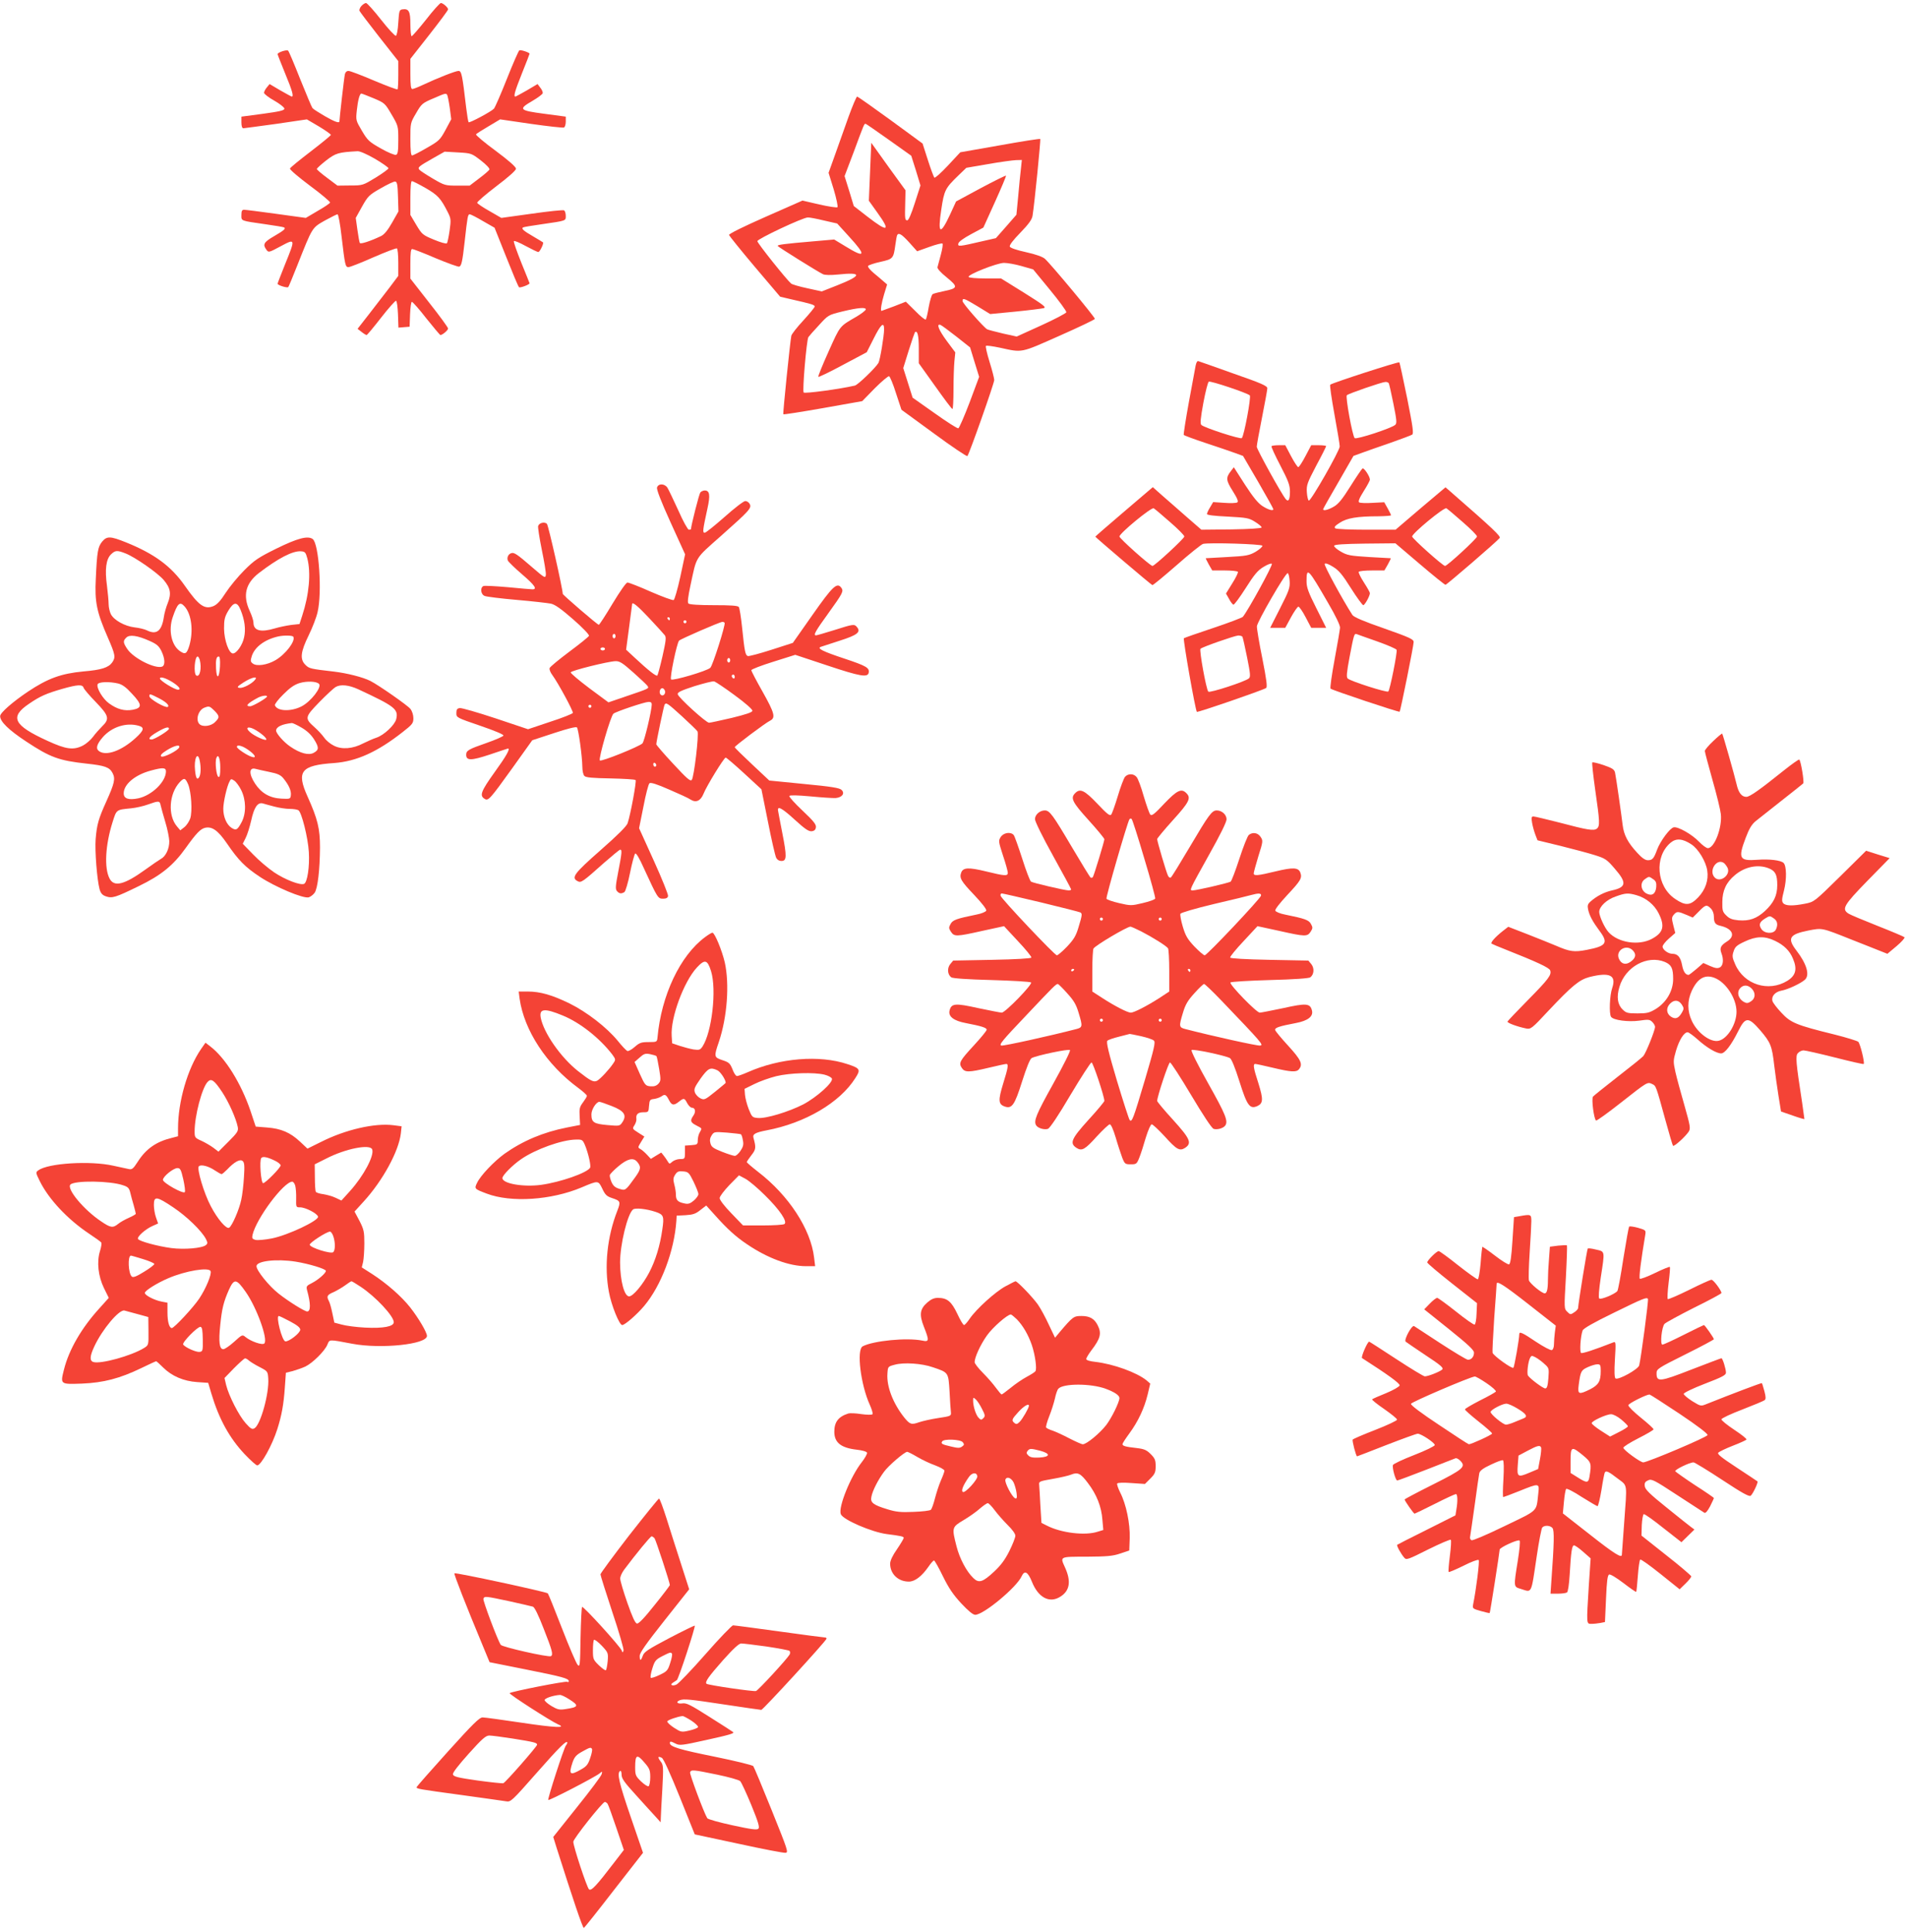 <?xml version="1.0" standalone="no"?>
<!DOCTYPE svg PUBLIC "-//W3C//DTD SVG 20010904//EN"
 "http://www.w3.org/TR/2001/REC-SVG-20010904/DTD/svg10.dtd">
<svg version="1.0" xmlns="http://www.w3.org/2000/svg"
 width="1264pt" height="1280pt" viewBox="0 0 1264 1280"
 preserveAspectRatio="xMidYMid meet">
<g transform="translate(0,1280) scale(0.1,-0.1)"
fill="#f44336" stroke="none">
<path d="M2395 12760 c-9 -10 -15 -25 -12 -32 3 -7 62 -85 131 -173 l126 -160
0 -91 c0 -50 -2 -93 -5 -96 -3 -3 -73 23 -156 58 -82 35 -158 64 -169 64 -12
0 -21 -8 -24 -22 -5 -20 -36 -294 -36 -311 0 -16 -32 -4 -98 34 -39 23 -76 46
-81 53 -5 6 -41 92 -81 191 -39 99 -75 184 -80 189 -9 9 -70 -11 -70 -23 0 -4
23 -61 50 -128 47 -113 58 -153 44 -153 -3 0 -37 19 -76 41 l-71 42 -19 -23
c-10 -12 -18 -28 -18 -35 0 -7 30 -31 68 -52 37 -21 67 -45 67 -53 0 -12 -33
-19 -142 -34 l-143 -19 0 -38 c0 -25 5 -39 13 -39 6 0 104 14 217 29 l204 30
80 -47 c43 -26 79 -51 79 -56 -1 -5 -61 -54 -134 -110 -73 -56 -135 -106 -137
-113 -2 -7 58 -58 133 -114 75 -55 134 -106 133 -111 -2 -6 -39 -31 -83 -56
l-78 -46 -196 27 c-108 15 -204 27 -213 27 -14 0 -18 -8 -18 -35 0 -40 -8 -37
160 -61 63 -9 118 -18 123 -21 13 -8 -1 -20 -68 -59 -67 -39 -75 -54 -49 -89
14 -19 16 -19 94 23 99 53 99 52 30 -118 -27 -68 -50 -126 -50 -130 0 -10 64
-30 71 -22 3 4 30 68 59 142 102 257 97 249 182 298 42 23 80 42 85 42 6 0 18
-66 27 -147 23 -193 25 -203 46 -203 10 0 84 29 165 65 81 35 151 62 156 59 5
-3 9 -45 9 -94 l0 -88 -57 -76 c-32 -41 -93 -120 -135 -175 l-78 -100 26 -20
c15 -12 30 -21 34 -21 4 0 47 52 96 115 49 63 94 113 99 112 6 -2 11 -43 13
-91 l3 -87 37 3 37 3 3 83 c2 45 7 82 12 82 5 0 49 -49 96 -110 48 -60 90
-110 93 -110 14 0 51 32 51 43 0 7 -56 84 -125 171 l-125 160 0 98 c0 71 3 98
12 98 7 0 77 -27 156 -61 79 -33 149 -58 156 -56 15 6 21 34 36 167 18 163 21
180 33 180 7 0 46 -20 88 -45 l77 -44 77 -193 c42 -106 80 -197 85 -201 6 -7
70 17 70 26 0 2 -25 63 -55 137 -29 73 -52 137 -49 142 3 5 38 -10 78 -32 41
-22 78 -40 84 -40 10 0 38 58 31 64 -2 2 -32 20 -66 40 -64 37 -79 51 -66 59
5 3 60 12 123 21 166 24 160 22 160 56 0 16 -5 32 -11 36 -6 4 -102 -6 -214
-22 l-202 -28 -78 45 c-43 24 -80 49 -82 55 -2 6 55 55 127 110 82 62 130 105
130 116 0 12 -49 55 -135 119 -75 55 -133 104 -130 109 3 4 40 28 83 53 l77
46 205 -30 c113 -16 211 -27 218 -24 6 2 12 20 12 38 l0 34 -142 19 c-168 22
-175 30 -78 86 36 21 66 44 67 50 2 7 -5 24 -16 37 l-18 24 -71 -42 c-39 -22
-73 -41 -76 -41 -14 0 -3 37 44 155 28 69 50 127 50 129 0 8 -59 28 -68 22 -5
-3 -42 -87 -82 -188 -40 -101 -79 -190 -86 -198 -17 -19 -161 -96 -168 -90 -3
3 -10 46 -16 95 -26 221 -31 245 -51 245 -19 0 -137 -46 -239 -94 -30 -14 -61
-26 -67 -26 -10 0 -13 27 -13 100 l0 100 125 159 c69 88 125 163 125 169 0 12
-34 42 -48 42 -6 0 -51 -49 -98 -110 -48 -60 -91 -110 -96 -110 -4 0 -8 35 -8
79 0 85 -10 105 -52 99 -21 -3 -23 -9 -28 -87 -3 -51 -10 -86 -16 -88 -7 -2
-51 46 -99 107 -47 60 -92 110 -99 110 -7 0 -21 -9 -31 -20z m81 -611 c73 -31
76 -33 119 -107 45 -76 45 -78 45 -170 0 -73 -3 -94 -15 -98 -8 -3 -53 15
-100 42 -78 44 -88 53 -126 117 -40 68 -41 70 -34 135 7 67 19 112 30 112 4 0
40 -14 81 -31z m488 22 c3 -5 11 -43 17 -85 l10 -76 -38 -71 c-36 -66 -43 -73
-124 -119 -48 -28 -91 -50 -98 -50 -7 0 -11 34 -11 108 0 106 0 108 38 172 35
61 41 67 112 97 83 36 86 37 94 24z m-479 -423 c49 -29 89 -57 90 -63 0 -5
-38 -33 -85 -62 -84 -51 -86 -52 -169 -52 l-84 -1 -68 51 c-38 28 -69 55 -69
59 0 5 28 30 62 57 64 49 81 54 208 61 15 1 63 -20 115 -50z m702 -11 c34 -26
60 -53 57 -60 -2 -6 -33 -33 -68 -59 l-63 -48 -82 0 c-79 0 -84 1 -161 46 -44
26 -84 52 -90 59 -13 16 -6 22 91 77 l76 43 89 -5 c88 -5 90 -6 151 -53z
m-549 -240 l3 -98 -42 -74 c-29 -51 -52 -79 -73 -89 -71 -34 -136 -55 -141
-46 -3 5 -10 44 -16 87 l-11 79 41 74 c40 71 47 78 124 122 45 26 89 47 97 45
12 -2 16 -22 18 -100z m183 57 c81 -47 100 -67 148 -162 20 -40 21 -49 11
-120 -6 -42 -14 -80 -18 -84 -5 -5 -43 6 -86 24 -75 31 -79 35 -117 98 l-39
66 0 112 c0 71 4 112 10 112 6 0 47 -21 91 -46z"/>
<path d="M5625 12028 c-26 -73 -67 -187 -90 -253 l-43 -120 34 -110 c18 -60
29 -114 25 -118 -4 -4 -58 4 -120 18 l-112 26 -245 -108 c-145 -64 -243 -112
-242 -120 2 -6 78 -101 171 -211 l168 -198 77 -18 c132 -30 152 -36 152 -47 0
-6 -34 -47 -75 -92 -42 -45 -78 -91 -80 -102 -8 -39 -57 -516 -53 -520 2 -3
121 16 264 41 l259 46 83 85 c46 46 89 82 95 80 6 -2 27 -52 46 -113 l36 -109
215 -157 c118 -87 218 -154 222 -150 12 12 178 482 178 504 0 11 -14 66 -31
120 -17 55 -28 103 -24 106 3 4 45 -2 93 -12 151 -33 133 -37 392 78 129 57
236 108 237 113 3 9 -290 361 -331 398 -14 13 -61 30 -125 44 -64 14 -104 28
-108 37 -3 10 22 43 70 92 56 58 77 87 81 113 13 80 55 503 51 508 -3 3 -124
-16 -268 -42 l-262 -46 -82 -88 c-45 -48 -85 -84 -90 -80 -4 5 -24 57 -43 117
l-35 109 -213 156 c-117 85 -216 155 -221 155 -4 0 -30 -60 -56 -132z m266
-154 l149 -106 31 -98 30 -99 -37 -115 c-23 -73 -42 -116 -50 -116 -16 0 -17
8 -14 117 l2 82 -114 157 -113 158 -8 -192 -8 -192 55 -77 c92 -127 73 -135
-65 -28 l-90 70 -30 99 -31 99 63 166 c66 179 67 181 76 181 3 0 72 -48 154
-106z m876 -191 c-4 -32 -12 -114 -18 -182 l-12 -124 -68 -78 -68 -77 -88 -20
c-159 -37 -165 -37 -161 -16 2 12 34 35 84 62 l82 44 77 170 c42 93 75 171 73
174 -3 2 -78 -35 -168 -83 l-163 -88 -39 -85 c-66 -142 -84 -132 -59 31 19
128 26 142 113 226 l53 51 145 25 c80 14 162 25 184 26 l39 1 -6 -57z m-1306
-344 l88 -20 81 -89 c114 -124 106 -144 -25 -63 l-76 46 -137 -12 c-199 -17
-242 -23 -237 -31 5 -8 263 -169 300 -187 13 -6 49 -7 100 -2 161 17 160 -6
-4 -71 l-104 -41 -96 21 c-52 11 -100 25 -107 31 -30 25 -224 268 -224 281 0
15 300 156 334 157 10 1 58 -8 107 -20z m566 -146 l52 -58 81 29 c44 16 84 26
87 22 4 -4 -1 -37 -11 -74 -10 -37 -20 -74 -22 -82 -3 -9 21 -36 61 -68 77
-63 75 -72 -18 -91 -35 -7 -69 -16 -75 -20 -7 -4 -18 -42 -26 -84 -7 -43 -16
-81 -20 -84 -4 -4 -35 21 -69 56 l-63 62 -79 -31 c-44 -16 -81 -30 -82 -30 -9
0 0 53 17 110 l20 65 -23 20 c-12 11 -42 36 -66 56 -24 20 -41 41 -37 47 3 5
40 18 82 27 84 19 86 21 99 115 4 30 9 58 12 63 10 17 31 4 80 -50z m744 -156
l77 -22 111 -135 c61 -74 110 -141 109 -149 -2 -7 -76 -46 -166 -87 l-163 -74
-91 20 c-50 12 -97 24 -105 28 -25 15 -163 172 -163 187 0 23 10 19 100 -35
l83 -51 166 16 c91 9 176 20 189 23 19 6 -1 21 -130 102 l-153 95 -105 0 c-59
0 -107 4 -110 10 -8 15 189 93 235 93 22 0 74 -9 116 -21z m-1033 -289 c-3 -7
-29 -27 -59 -45 -117 -68 -108 -57 -187 -232 -40 -89 -71 -165 -68 -168 3 -3
76 32 163 79 l158 84 45 89 c49 98 70 116 70 63 0 -44 -27 -204 -37 -222 -18
-32 -137 -147 -157 -151 -104 -24 -331 -54 -339 -46 -10 10 19 345 31 367 4 6
35 42 70 79 62 68 62 68 155 91 107 26 161 30 155 12z m601 -178 l91 -72 30
-98 30 -97 -63 -169 c-35 -92 -69 -170 -75 -172 -7 -2 -77 43 -157 100 l-146
103 -31 98 -31 98 36 116 c20 64 39 118 41 121 17 16 26 -21 26 -107 l0 -98
108 -151 c59 -83 110 -152 115 -152 4 0 7 58 7 129 0 70 3 155 6 187 l6 59
-56 75 c-54 73 -72 118 -42 107 8 -3 55 -38 105 -77z"/>
<path d="M7925 10378 c-3 -18 -23 -127 -45 -243 -21 -115 -36 -213 -34 -217 2
-3 68 -28 147 -54 78 -26 165 -55 194 -66 l52 -19 101 -173 c55 -95 100 -176
100 -180 0 -13 -32 -5 -71 20 -29 18 -62 58 -116 141 l-75 117 -19 -25 c-35
-44 -33 -62 12 -133 31 -49 39 -70 30 -75 -7 -5 -45 -6 -86 -3 l-74 5 -20 -34
c-12 -19 -21 -39 -21 -45 0 -7 48 -13 137 -17 127 -7 141 -9 182 -35 24 -15
44 -31 43 -37 -1 -6 -78 -11 -200 -13 l-199 -2 -99 86 c-54 48 -127 111 -161
141 l-62 55 -191 -163 c-104 -89 -190 -163 -190 -165 0 -4 370 -319 378 -321
4 -2 76 58 161 132 85 75 164 138 175 141 42 10 389 -1 393 -12 2 -7 -18 -24
-44 -40 -44 -25 -60 -28 -188 -35 -77 -4 -141 -8 -143 -8 -1 -1 8 -19 20 -41
l23 -40 82 0 c45 0 84 -4 88 -9 3 -5 -14 -40 -37 -76 l-42 -68 20 -35 c10 -20
24 -37 29 -39 6 -1 42 48 81 109 57 90 80 118 118 141 28 17 51 26 56 21 8 -8
-158 -310 -192 -351 -5 -6 -94 -40 -196 -74 -103 -34 -190 -65 -195 -68 -7 -7
76 -477 86 -488 6 -5 433 142 459 158 9 6 3 55 -25 196 -21 103 -37 199 -36
213 1 29 189 354 204 352 6 -1 11 -24 13 -52 3 -45 -4 -64 -63 -180 l-66 -130
50 0 50 0 38 70 c21 38 43 70 49 70 6 0 28 -31 48 -70 l37 -70 50 0 49 0 -65
130 c-54 107 -65 138 -65 179 0 96 10 86 145 -148 47 -80 78 -145 77 -160 -1
-14 -17 -109 -36 -211 -19 -102 -31 -188 -27 -193 10 -10 453 -158 458 -153 6
6 93 438 93 462 0 18 -26 30 -196 90 -133 46 -201 75 -210 89 -64 99 -191 332
-184 339 6 6 28 -2 56 -20 38 -23 62 -52 118 -141 39 -62 76 -112 82 -113 10
0 44 61 44 80 0 5 -18 37 -40 71 -22 34 -37 65 -34 70 3 5 42 9 88 9 l82 0 23
40 c12 22 21 40 19 41 -2 0 -66 4 -143 8 -126 8 -145 11 -188 36 -26 15 -46
32 -44 39 2 8 65 12 205 14 l201 2 161 -137 c89 -76 166 -138 171 -138 8 0
338 284 359 310 9 11 -41 59 -322 304 l-37 32 -166 -140 -165 -141 -193 0
c-105 0 -198 4 -206 9 -10 7 -4 16 29 37 47 31 115 43 258 43 45 1 82 3 82 7
0 3 -10 23 -22 45 l-23 41 -77 -4 c-43 -3 -83 -1 -89 3 -8 5 0 27 29 73 23 36
42 71 42 78 0 21 -39 80 -49 74 -5 -3 -41 -56 -80 -118 -54 -86 -80 -118 -110
-135 -38 -22 -71 -30 -71 -17 0 3 45 83 101 179 l100 174 52 19 c29 11 113 40
188 66 74 26 141 51 149 56 11 7 5 50 -33 241 -26 127 -49 235 -52 238 -6 6
-444 -136 -458 -148 -4 -4 9 -92 28 -197 19 -104 35 -199 35 -212 0 -28 -191
-363 -205 -359 -5 2 -11 27 -13 56 -3 47 3 62 62 175 37 68 66 127 66 130 0 3
-22 6 -50 6 l-49 0 -38 -72 c-21 -40 -42 -73 -48 -73 -5 0 -27 33 -48 73 l-38
72 -43 0 c-23 0 -45 -3 -48 -6 -4 -3 23 -61 58 -128 54 -104 64 -131 64 -174
0 -53 -10 -71 -28 -49 -29 35 -192 330 -192 347 0 11 16 99 35 194 19 96 35
183 35 193 0 16 -38 33 -222 97 -123 44 -228 81 -235 83 -7 3 -14 -9 -18 -29z
m359 -198 c10 -10 -38 -268 -53 -283 -9 -9 -247 68 -268 87 -9 8 -6 42 13 146
14 74 30 138 36 141 11 7 256 -75 272 -91z m921 81 c3 -6 17 -67 31 -137 21
-105 24 -129 12 -139 -23 -22 -258 -99 -269 -88 -15 15 -62 274 -52 284 11 11
231 87 255 88 9 1 19 -3 23 -8z m-1450 -920 c52 -45 95 -88 95 -96 0 -13 -197
-195 -211 -195 -15 0 -219 182 -219 195 0 21 211 195 227 187 7 -4 56 -45 108
-91z m1940 0 c52 -45 95 -88 95 -96 0 -13 -197 -195 -212 -195 -14 0 -218 182
-218 195 0 21 211 195 227 187 7 -4 56 -45 108 -91z m-567 -791 c68 -24 126
-49 129 -56 6 -15 -44 -265 -55 -276 -9 -9 -250 68 -269 86 -10 9 -7 39 12
141 29 152 31 159 48 153 6 -3 68 -24 135 -48z m-893 31 c3 -6 17 -67 31 -137
21 -105 24 -129 12 -139 -23 -21 -259 -98 -269 -88 -14 14 -61 275 -52 284 12
12 224 86 250 88 12 0 24 -3 28 -8z"/>
<path d="M4355 9570 c-4 -13 25 -89 90 -232 l96 -211 -32 -150 c-18 -82 -38
-151 -44 -153 -7 -3 -75 22 -151 55 -76 34 -146 61 -155 61 -9 0 -48 -56 -99
-140 -46 -77 -87 -140 -91 -140 -9 0 -239 198 -239 205 0 32 -95 454 -105 464
-15 15 -51 7 -58 -14 -3 -7 8 -78 24 -157 16 -78 29 -154 27 -167 -3 -24 -8
-21 -88 48 -105 91 -123 103 -143 95 -19 -7 -28 -29 -21 -48 3 -8 46 -50 95
-92 84 -72 102 -99 68 -99 -8 0 -80 6 -161 14 -81 7 -154 11 -163 8 -24 -10
-19 -56 8 -66 12 -5 108 -17 212 -26 105 -9 207 -21 227 -25 27 -6 68 -35 147
-104 61 -53 108 -102 105 -109 -3 -7 -61 -54 -130 -105 -69 -52 -128 -100
-131 -109 -3 -8 5 -29 18 -46 39 -53 140 -240 136 -251 -3 -6 -70 -33 -151
-59 l-146 -49 -215 72 c-118 39 -225 70 -237 68 -18 -2 -23 -9 -23 -33 0 -30
1 -30 158 -84 94 -32 156 -58 154 -65 -2 -6 -52 -28 -112 -49 -118 -41 -135
-50 -135 -78 0 -40 32 -40 156 1 65 22 119 40 121 40 17 0 -12 -51 -88 -156
-91 -127 -102 -156 -67 -177 24 -16 35 -4 183 202 l133 186 143 47 c91 30 147
44 153 38 10 -10 35 -189 36 -262 0 -26 6 -53 14 -60 10 -10 54 -14 172 -16
87 -2 162 -6 167 -11 7 -7 -33 -226 -53 -286 -7 -20 -66 -79 -180 -179 -175
-154 -196 -182 -151 -205 22 -12 32 -6 174 121 55 48 103 88 108 88 13 0 11
-22 -13 -146 -18 -93 -20 -115 -9 -128 15 -18 29 -20 50 -7 7 5 24 62 37 127
13 65 29 123 34 128 6 6 28 -30 59 -100 90 -195 92 -199 126 -199 20 0 31 5
33 18 2 9 -40 114 -94 233 l-98 216 29 144 c15 79 33 149 40 154 8 7 49 -6
131 -42 65 -28 129 -57 141 -66 36 -23 67 -9 86 38 20 51 136 240 147 240 5 0
60 -47 123 -105 l114 -105 43 -214 c23 -118 48 -225 54 -238 7 -15 20 -23 36
-23 35 0 36 30 5 187 -14 73 -27 139 -28 147 -5 33 26 17 109 -59 69 -63 94
-80 114 -78 18 2 26 10 28 26 3 19 -16 42 -89 111 -51 48 -90 91 -87 97 5 6
52 5 140 -3 73 -7 148 -12 167 -11 43 4 63 31 39 54 -13 13 -68 22 -247 39
l-232 23 -114 107 c-63 59 -115 110 -115 114 0 8 202 160 235 176 37 19 29 50
-49 189 -42 74 -76 139 -76 145 0 6 65 31 145 56 l146 46 214 -71 c216 -72
267 -81 273 -47 6 32 -17 45 -161 93 -142 47 -185 68 -156 78 8 3 64 21 126
41 116 37 141 57 113 90 -17 21 -24 20 -150 -20 -61 -19 -116 -35 -121 -35
-20 0 -5 27 79 143 100 139 105 149 88 173 -28 37 -57 10 -191 -181 l-130
-185 -143 -46 c-78 -25 -149 -44 -156 -41 -16 7 -21 31 -37 187 -7 69 -17 131
-22 138 -7 9 -53 12 -166 12 -97 0 -161 4 -168 11 -7 7 -3 43 14 122 42 195
26 170 203 327 188 167 204 184 189 211 -5 10 -18 19 -29 19 -11 0 -72 -47
-137 -105 -65 -57 -124 -105 -132 -105 -15 0 -14 14 18 160 20 90 15 120 -18
120 -10 0 -23 -6 -29 -13 -8 -9 -62 -222 -62 -243 0 -2 -6 -4 -14 -4 -7 0 -38
55 -70 128 -32 70 -64 137 -72 150 -18 28 -60 30 -69 2z m-51 -867 c50 -53 96
-104 103 -113 10 -14 6 -41 -16 -139 -15 -66 -31 -124 -34 -127 -7 -8 -62 36
-149 117 l-58 54 20 150 c11 83 20 151 20 153 2 16 39 -15 114 -95z m136 -3
c0 -5 -2 -10 -4 -10 -3 0 -8 5 -11 10 -3 6 -1 10 4 10 6 0 11 -4 11 -10z m110
-20 c0 -5 -4 -10 -10 -10 -5 0 -10 5 -10 10 0 6 5 10 10 10 6 0 10 -4 10 -10z
m253 -7 c7 -12 -79 -284 -95 -298 -21 -21 -249 -88 -260 -77 -10 10 38 240 53
257 11 11 268 123 286 124 6 1 14 -2 16 -6z m-723 -88 c0 -8 -4 -15 -10 -15
-5 0 -10 7 -10 15 0 8 5 15 10 15 6 0 10 -7 10 -15z m-70 -85 c0 -5 -7 -10
-15 -10 -8 0 -15 5 -15 10 0 6 7 10 15 10 8 0 15 -4 15 -10z m830 -75 c0 -8
-4 -15 -10 -15 -5 0 -10 7 -10 15 0 8 5 15 10 15 6 0 10 -7 10 -15z m-641 -82
c47 -42 90 -82 94 -90 9 -15 11 -15 -149 -69 l-111 -38 -127 94 c-69 52 -125
99 -123 105 4 12 246 72 296 74 28 1 47 -11 120 -76z m671 -29 c0 -8 -4 -12
-10 -9 -5 3 -10 10 -10 16 0 5 5 9 10 9 6 0 10 -7 10 -16z m0 -121 c71 -52
119 -94 117 -103 -1 -10 -43 -24 -137 -47 -74 -17 -142 -32 -150 -32 -19 -1
-204 167 -208 189 -2 13 22 24 110 53 62 19 121 34 131 32 9 -2 71 -43 137
-92z m-463 31 c8 -21 -13 -42 -28 -27 -13 13 -5 43 11 43 6 0 13 -7 17 -16z
m-87 -91 c0 -40 -49 -247 -62 -259 -23 -22 -272 -122 -282 -113 -11 10 71 294
90 310 17 14 204 77 232 78 15 1 22 -5 22 -16z m200 -79 c52 -48 99 -93 103
-100 11 -19 -23 -306 -38 -322 -10 -11 -34 11 -123 107 -62 66 -112 125 -112
129 0 18 50 254 55 263 11 16 19 10 115 -77z m-600 66 c0 -5 -4 -10 -10 -10
-5 0 -10 5 -10 10 0 6 5 10 10 10 6 0 10 -4 10 -10z m430 -391 c0 -5 -4 -9
-10 -9 -5 0 -10 7 -10 16 0 8 5 12 10 9 6 -3 10 -10 10 -16z"/>
<path d="M677 9211 c-28 -34 -34 -66 -42 -246 -8 -154 6 -221 80 -390 50 -115
52 -130 29 -164 -25 -35 -72 -50 -191 -60 -148 -14 -236 -46 -368 -134 -101
-68 -184 -140 -184 -162 -1 -35 55 -91 172 -168 160 -106 218 -127 402 -147
121 -13 151 -24 171 -62 20 -38 13 -68 -41 -188 -52 -115 -63 -153 -71 -250
-6 -78 9 -268 26 -332 8 -27 18 -39 41 -47 43 -15 64 -8 218 67 149 72 230
138 312 253 70 98 98 127 129 134 46 10 85 -18 143 -102 77 -113 121 -158 221
-224 102 -67 285 -144 322 -135 13 4 31 18 40 31 20 31 34 151 35 300 0 124
-15 187 -82 336 -76 168 -45 208 176 223 148 11 286 73 455 206 64 50 70 58
70 91 0 21 -8 47 -20 62 -18 23 -210 157 -265 185 -50 25 -152 51 -242 62
-157 18 -164 20 -189 45 -37 37 -32 85 22 195 25 51 52 121 59 154 31 129 9
453 -32 484 -32 24 -101 6 -243 -64 -119 -59 -144 -76 -211 -143 -42 -42 -97
-109 -123 -149 -34 -53 -56 -77 -81 -88 -59 -24 -97 2 -190 135 -90 129 -201
211 -389 287 -105 42 -127 43 -159 5z m155 -78 c62 -24 213 -129 253 -176 45
-53 52 -91 27 -153 -11 -27 -23 -69 -26 -93 -14 -93 -49 -120 -114 -87 -15 7
-51 16 -81 19 -64 8 -135 47 -156 87 -8 16 -15 46 -15 66 0 20 -5 76 -11 123
-15 107 -6 175 26 207 29 28 41 29 97 7z m1205 -33 c25 -97 12 -240 -34 -380
l-18 -55 -55 -6 c-30 -4 -79 -14 -109 -23 -94 -28 -141 -15 -141 39 0 13 -11
47 -25 77 -47 102 -28 182 61 251 128 98 224 148 279 144 27 -2 31 -7 42 -47z
m-814 -318 c47 -52 60 -163 32 -260 -17 -55 -27 -61 -63 -36 -56 39 -77 139
-47 225 31 91 47 106 78 71z m372 -24 c27 -67 35 -128 23 -181 -10 -50 -50
-107 -74 -107 -27 0 -58 88 -59 165 0 59 4 77 28 118 36 60 59 62 82 5z m-603
-205 c47 -21 61 -33 78 -67 24 -50 26 -94 5 -103 -46 -17 -189 54 -231 116
-28 42 -30 54 -7 76 21 22 75 14 155 -22z m952 28 c17 -27 -51 -117 -119 -156
-53 -31 -123 -42 -149 -22 -16 12 -17 18 -7 50 20 61 87 110 176 130 37 8 94
7 99 -2z m-620 -153 c14 -55 1 -118 -23 -104 -19 12 -11 126 9 126 4 0 10 -10
14 -22z m134 -43 c-4 -79 -22 -91 -26 -16 -3 59 2 81 18 81 7 0 10 -23 8 -65z
m-315 -105 c44 -28 60 -50 37 -50 -23 0 -120 60 -120 74 0 15 38 4 83 -24z
m547 15 c-22 -27 -79 -56 -102 -53 -20 3 -17 8 26 36 53 34 99 45 76 17z m424
-26 c22 -20 -53 -118 -116 -150 -71 -36 -162 -32 -176 8 -2 7 23 40 56 72 43
43 72 64 108 75 48 14 110 12 128 -5z m-1331 2 c28 -7 53 -25 92 -68 68 -72
68 -94 5 -106 -55 -10 -103 3 -157 42 -42 30 -85 103 -76 127 6 16 76 19 136
5z m-229 -28 c3 -10 40 -53 81 -95 87 -90 93 -112 42 -161 -18 -18 -46 -49
-61 -70 -15 -20 -45 -46 -66 -57 -63 -32 -111 -26 -235 31 -226 103 -253 158
-122 246 73 50 114 68 222 99 99 28 132 30 139 7z m1820 -10 c245 -114 268
-132 252 -199 -10 -39 -82 -106 -131 -122 -22 -7 -61 -25 -88 -38 -68 -36
-142 -42 -194 -15 -23 11 -52 35 -64 53 -13 18 -42 50 -65 70 -66 59 -64 66
34 167 48 49 96 93 107 99 34 19 87 13 149 -15z m-1326 -57 c52 -26 78 -51 64
-60 -15 -9 -122 52 -122 71 0 17 3 17 58 -11z m722 9 c0 -10 -94 -65 -112 -65
-36 0 -17 20 52 57 25 13 60 18 60 8z m-349 -94 c35 -36 36 -45 4 -76 -26 -27
-82 -34 -103 -13 -27 27 -8 92 31 108 33 13 36 12 68 -19z m577 -112 c35 -20
63 -46 83 -77 34 -54 34 -71 -1 -90 -33 -19 -91 -4 -156 41 -42 28 -94 87 -94
106 1 25 39 43 105 50 6 0 34 -13 63 -30z m-1079 12 c40 -11 36 -30 -20 -81
-93 -85 -195 -122 -243 -87 -23 17 -15 46 26 93 60 68 156 98 237 75z m201
-20 c0 -12 -96 -71 -115 -71 -29 0 -14 20 38 50 53 31 77 37 77 21z m563 -2
c42 -22 87 -60 82 -70 -6 -9 -78 23 -107 49 -34 29 -17 42 25 21z m-495 -121
c-7 -21 -108 -72 -120 -60 -7 7 4 20 38 41 50 31 89 40 82 19z m456 -16 c47
-32 60 -58 25 -47 -31 9 -99 55 -99 66 0 17 36 8 74 -19z m-320 -73 c9 -45 7
-92 -4 -109 -13 -21 -22 -7 -27 44 -9 78 17 133 31 65z m136 -45 c0 -48 -3
-65 -12 -62 -14 5 -24 99 -14 125 12 32 26 -2 26 -63z m-360 -26 c-1 -69 -94
-159 -184 -178 -64 -13 -96 -2 -96 33 0 60 75 123 180 151 81 22 100 20 100
-6z m685 -3 c55 -11 75 -20 93 -42 36 -44 53 -82 50 -111 -3 -26 -4 -27 -63
-24 -77 4 -132 36 -174 99 -43 65 -41 111 4 98 11 -3 51 -12 90 -20z m-538
-82 c21 -51 29 -180 14 -226 -7 -20 -24 -46 -39 -58 l-27 -21 -22 26 c-62 73
-53 217 19 294 29 30 36 28 55 -15z m352 -39 c32 -65 34 -151 3 -211 -28 -53
-37 -58 -68 -38 -32 21 -54 72 -54 126 0 43 24 150 42 182 8 17 12 17 31 4 12
-8 33 -36 46 -63z m-534 -101 c4 -16 17 -65 31 -111 14 -45 25 -102 26 -125 1
-50 -23 -101 -55 -118 -12 -7 -58 -38 -102 -70 -141 -102 -209 -119 -239 -60
-36 69 -28 221 20 373 27 85 23 82 124 92 30 3 80 14 110 25 73 26 79 26 85
-6z m755 -8 c30 -8 75 -15 100 -15 25 0 51 -4 58 -9 21 -13 63 -179 69 -276 6
-98 -10 -203 -32 -212 -27 -10 -125 28 -197 76 -40 27 -104 81 -141 120 l-68
70 19 38 c11 21 27 73 37 116 19 88 43 123 78 113 12 -4 47 -13 77 -21z"/>
<path d="M11356 7890 c-31 -29 -56 -59 -56 -66 0 -8 23 -93 50 -190 28 -97 53
-200 56 -228 10 -89 -42 -226 -86 -226 -10 0 -37 20 -60 44 -45 47 -138 100
-166 94 -25 -4 -89 -91 -110 -147 -22 -60 -31 -71 -62 -71 -17 0 -39 15 -69
48 -64 69 -90 119 -98 187 -8 67 -42 306 -50 345 -5 22 -18 30 -75 50 -38 13
-72 21 -76 18 -3 -4 6 -87 20 -186 30 -207 31 -235 11 -252 -20 -17 -62 -10
-247 39 -87 22 -165 41 -174 41 -13 0 -15 -7 -9 -42 4 -24 14 -59 22 -80 l14
-36 152 -37 c84 -21 186 -48 227 -61 70 -22 80 -28 133 -90 81 -93 77 -123
-18 -144 -51 -11 -103 -38 -143 -74 -18 -16 -21 -26 -16 -51 9 -42 30 -81 76
-143 60 -80 46 -101 -85 -126 -83 -16 -112 -12 -202 27 -33 14 -118 48 -189
76 l-129 50 -36 -28 c-52 -41 -84 -78 -74 -84 5 -3 44 -20 88 -37 212 -84 294
-122 300 -140 10 -30 -10 -57 -149 -198 -72 -73 -132 -136 -134 -141 -3 -9 65
-34 124 -46 30 -6 38 0 145 115 159 169 207 208 274 226 135 34 180 12 151
-73 -17 -49 -21 -169 -8 -190 14 -23 114 -36 188 -26 60 9 69 8 86 -9 10 -10
18 -24 18 -32 0 -24 -61 -175 -78 -194 -10 -11 -86 -72 -170 -137 -83 -65
-157 -124 -163 -131 -12 -14 6 -150 20 -159 5 -2 76 49 160 115 182 143 180
142 212 127 26 -13 24 -7 90 -247 23 -85 45 -158 48 -162 7 -8 84 62 105 95
12 20 9 38 -29 172 -24 83 -51 182 -60 222 -15 69 -15 75 4 141 22 73 53 122
77 122 7 0 38 -22 69 -50 58 -52 122 -90 153 -90 25 0 67 55 112 145 49 99 68
99 148 7 68 -80 77 -101 92 -232 6 -52 19 -142 28 -200 l17 -105 78 -27 c42
-15 77 -25 77 -23 0 3 -7 51 -15 108 -42 272 -45 311 -28 329 9 10 26 18 37
18 12 0 105 -21 208 -47 102 -26 189 -46 191 -43 8 8 -23 134 -36 147 -7 6
-77 28 -157 48 -256 63 -291 78 -353 145 -30 32 -57 67 -59 78 -8 31 18 60 60
68 41 7 127 47 155 72 34 30 13 105 -57 195 -61 80 -46 106 79 131 94 18 87
20 285 -59 80 -31 166 -66 192 -76 l48 -19 61 51 c33 28 57 55 52 59 -4 4 -84
38 -178 75 -93 37 -180 73 -192 81 -48 30 -33 56 124 217 l148 151 -78 24 -78
25 -172 -170 c-171 -168 -172 -169 -233 -181 -82 -16 -129 -15 -145 4 -10 13
-9 27 6 85 18 72 17 161 -3 181 -18 18 -94 27 -174 21 -120 -9 -129 9 -77 146
23 61 40 89 67 111 21 16 98 77 172 136 74 58 138 109 142 113 8 7 -15 148
-26 158 -3 3 -48 -29 -101 -71 -161 -129 -227 -176 -250 -176 -31 0 -52 27
-65 85 -13 57 -90 328 -95 334 -2 2 -29 -20 -59 -49z m-145 -685 c46 -30 96
-113 105 -173 10 -64 -12 -128 -61 -179 -52 -54 -83 -56 -151 -10 -125 83
-141 280 -31 373 37 31 79 28 138 -11z m215 -123 c6 -4 17 -18 24 -31 24 -47
-47 -103 -84 -66 -43 43 11 130 60 97z m299 -36 c43 -18 55 -42 55 -111 0 -69
-23 -117 -82 -172 -55 -50 -103 -67 -175 -61 -42 4 -60 11 -81 32 -24 23 -27
34 -26 89 0 75 26 131 83 178 67 57 155 74 226 45z m-767 -72 c18 -12 22 -24
20 -51 -4 -47 -29 -63 -66 -43 -37 21 -43 71 -10 94 28 20 28 20 56 0z m-113
-105 c65 -18 120 -63 149 -121 43 -86 31 -129 -47 -170 -86 -45 -220 -25 -284
44 -27 29 -62 105 -63 135 0 36 50 83 110 103 64 23 81 24 135 9z m495 -89
c12 -12 20 -33 20 -52 0 -43 9 -55 45 -63 81 -19 100 -68 41 -104 -41 -26 -49
-43 -36 -77 16 -42 12 -82 -10 -94 -16 -8 -30 -6 -65 9 l-45 20 -46 -40 c-25
-21 -48 -39 -52 -39 -21 1 -35 23 -43 66 -10 52 -29 74 -64 74 -28 0 -65 27
-65 48 0 9 19 33 42 53 l42 37 -13 51 c-12 47 -11 54 5 72 19 21 26 21 87 -5
l37 -16 40 40 c45 46 52 48 80 20z m418 -66 c24 -16 28 -44 12 -75 -16 -29
-75 -26 -95 5 -19 28 -13 46 23 69 33 20 33 20 60 1z m7 -148 c59 -28 98 -66
119 -118 30 -70 19 -112 -37 -147 -125 -77 -288 -25 -346 110 -19 43 -21 55
-10 86 9 29 21 40 73 64 76 36 133 38 201 5z m-941 -65 c23 -25 18 -49 -15
-73 -32 -24 -62 -17 -78 18 -26 57 51 102 93 55z m211 -75 c44 -19 55 -42 55
-113 0 -79 -44 -154 -114 -198 -43 -26 -59 -30 -122 -30 -65 0 -76 3 -99 26
-34 33 -41 84 -21 150 39 133 185 213 301 165z m328 -105 c77 -29 147 -137
147 -225 0 -81 -59 -178 -117 -192 -54 -14 -142 51 -179 131 -31 66 -31 134 0
201 38 81 86 109 149 85z m247 -71 c28 -28 26 -66 -4 -85 -19 -13 -29 -14 -45
-5 -40 21 -52 67 -25 94 21 22 50 20 74 -4z m-463 -106 c15 -23 15 -29 2 -52
-23 -40 -43 -48 -73 -29 -32 21 -34 59 -6 87 27 27 56 25 77 -6z"/>
<path d="M7457 7653 c-8 -10 -30 -67 -48 -128 -18 -60 -38 -116 -44 -123 -9
-10 -28 5 -92 73 -85 89 -114 103 -147 69 -32 -32 -19 -59 89 -178 58 -64 105
-121 105 -127 0 -13 -68 -237 -76 -250 -3 -5 -10 -7 -15 -4 -5 3 -61 95 -125
203 -127 215 -147 242 -179 242 -33 0 -65 -28 -65 -58 0 -15 51 -119 120 -243
66 -119 120 -219 120 -223 0 -3 -8 -6 -17 -6 -24 0 -235 49 -249 58 -7 4 -33
72 -58 151 -26 80 -51 151 -57 158 -20 23 -67 16 -86 -13 -16 -25 -15 -30 15
-123 18 -53 32 -105 32 -114 0 -23 -19 -22 -145 9 -116 28 -151 26 -164 -8
-13 -36 -2 -56 87 -149 51 -54 82 -94 79 -103 -3 -8 -32 -20 -64 -26 -133 -27
-158 -36 -172 -62 -13 -23 -13 -29 2 -52 22 -33 35 -33 209 6 l143 31 92 -99
c51 -54 91 -103 89 -109 -1 -6 -102 -12 -260 -15 l-258 -5 -20 -24 c-21 -27
-18 -68 7 -87 9 -7 110 -14 267 -18 139 -4 257 -11 262 -16 12 -12 -171 -200
-194 -200 -9 0 -79 14 -156 30 -153 34 -178 32 -190 -16 -10 -39 27 -68 107
-83 104 -20 139 -31 139 -44 0 -7 -37 -52 -83 -102 -95 -103 -104 -118 -82
-151 20 -31 45 -31 179 1 58 14 110 25 116 25 16 0 12 -25 -21 -131 -33 -108
-32 -135 8 -150 50 -19 68 7 118 166 29 91 52 148 63 154 35 18 245 62 254 53
5 -5 -41 -97 -112 -225 -113 -203 -130 -245 -112 -274 12 -19 55 -31 78 -23
13 5 69 88 149 224 71 119 134 216 140 216 10 0 85 -226 85 -255 0 -5 -47 -62
-105 -125 -114 -126 -127 -155 -80 -186 36 -23 56 -12 136 77 40 43 78 79 85
79 8 0 23 -34 39 -87 14 -49 34 -108 43 -133 17 -43 20 -45 57 -45 37 0 40 2
57 45 10 25 29 84 43 133 16 51 32 87 39 87 7 0 45 -36 85 -79 80 -89 100
-100 136 -77 47 31 34 60 -80 186 -58 63 -105 120 -105 125 0 28 75 255 85
255 6 0 69 -97 140 -216 80 -134 136 -219 149 -224 23 -8 66 4 78 23 19 29 1
74 -112 275 -72 128 -117 219 -112 224 9 9 219 -35 254 -53 11 -6 34 -62 63
-154 51 -162 69 -186 119 -164 39 18 40 45 7 151 -33 101 -37 128 -21 128 6 0
58 -11 116 -25 122 -29 157 -31 174 -10 27 33 14 62 -71 155 -46 50 -85 97
-87 105 -3 15 26 25 137 46 80 15 117 44 107 83 -12 48 -37 50 -190 16 -77
-16 -147 -30 -156 -30 -22 0 -205 189 -194 200 5 5 123 12 262 16 157 4 258
11 267 18 25 19 28 60 7 87 l-20 24 -258 5 c-158 3 -259 9 -260 15 -2 6 38 55
89 109 l92 99 143 -31 c174 -39 187 -39 209 -6 15 23 15 29 2 52 -14 26 -39
35 -172 62 -32 6 -61 18 -64 26 -3 8 29 49 80 104 89 95 99 112 86 148 -13 34
-48 36 -164 8 -120 -29 -145 -31 -145 -13 0 6 14 58 31 114 31 97 31 103 15
127 -18 28 -52 34 -78 14 -9 -7 -37 -78 -63 -158 -26 -80 -52 -148 -58 -152
-15 -9 -226 -58 -251 -58 -24 0 -25 -3 109 238 71 126 115 215 115 233 0 31
-31 59 -65 59 -32 0 -52 -27 -179 -242 -64 -108 -120 -200 -126 -203 -5 -3
-13 2 -18 12 -11 21 -72 228 -72 243 0 5 47 62 105 126 108 119 121 146 89
178 -33 34 -62 20 -147 -69 -64 -69 -83 -83 -92 -73 -7 7 -26 62 -44 122 -17
60 -38 118 -48 128 -20 23 -55 23 -76 1z m128 -543 c42 -139 74 -258 72 -264
-3 -7 -40 -20 -83 -30 -75 -18 -80 -18 -157 0 -43 10 -81 23 -83 29 -5 11 138
504 152 526 4 6 10 7 15 2 5 -5 43 -123 84 -263z m-683 -290 c137 -33 254 -63
259 -66 13 -8 12 -18 -12 -97 -17 -58 -31 -81 -76 -129 -31 -32 -61 -58 -68
-58 -14 0 -369 375 -373 395 -2 8 2 15 8 15 6 0 124 -27 262 -60z m1456 45
c-4 -20 -358 -395 -373 -395 -7 0 -37 26 -68 58 -46 49 -59 71 -77 131 -12 40
-19 79 -16 86 2 7 97 35 223 65 120 28 232 55 248 60 47 13 67 12 63 -5z
m-1048 -155 c0 -5 -4 -10 -10 -10 -5 0 -10 5 -10 10 0 6 5 10 10 10 6 0 10 -4
10 -10z m390 0 c0 -5 -4 -10 -10 -10 -5 0 -10 5 -10 10 0 6 5 10 10 10 6 0 10
-4 10 -10z m-137 -81 c74 -38 169 -97 179 -113 4 -6 8 -73 8 -149 l0 -137 -67
-44 c-83 -53 -167 -96 -188 -96 -21 0 -105 43 -187 96 l-68 44 0 137 c0 76 4
143 8 148 16 23 221 144 245 145 4 0 36 -14 70 -31z m-443 -253 c0 -3 -4 -8
-10 -11 -5 -3 -10 -1 -10 4 0 6 5 11 10 11 6 0 10 -2 10 -4z m770 -6 c0 -5 -2
-10 -4 -10 -3 0 -8 5 -11 10 -3 6 -1 10 4 10 6 0 11 -4 11 -10z m-817 -151
c44 -48 60 -75 76 -129 28 -92 27 -98 -16 -109 -174 -45 -477 -112 -495 -109
-20 3 4 32 162 198 184 195 199 210 212 210 3 0 31 -27 61 -61z m1020 -46
c274 -286 284 -298 259 -301 -18 -3 -320 64 -494 109 -44 11 -45 17 -17 109
16 54 32 81 76 129 30 34 59 61 64 61 5 0 55 -48 112 -107z m-783 -133 c0 -5
-4 -10 -10 -10 -5 0 -10 5 -10 10 0 6 5 10 10 10 6 0 10 -4 10 -10z m390 0 c0
-5 -4 -10 -10 -10 -5 0 -10 5 -10 10 0 6 5 10 10 10 6 0 10 -4 10 -10z m-137
-106 c40 -9 78 -22 85 -29 12 -10 2 -53 -58 -256 -79 -266 -87 -286 -102 -271
-5 5 -43 123 -85 262 -55 185 -72 255 -63 264 6 6 41 18 78 27 37 9 68 17 70
18 2 0 35 -6 75 -15z"/>
<path d="M4674 6591 c-166 -122 -291 -387 -316 -666 -3 -29 -4 -30 -59 -30
-48 0 -60 -4 -92 -32 -20 -18 -43 -30 -49 -27 -7 3 -36 33 -63 67 -74 90 -205
191 -320 248 -115 56 -194 79 -278 79 l-59 0 6 -47 c30 -211 179 -438 389
-592 31 -23 57 -46 57 -52 0 -6 -12 -25 -26 -44 -22 -29 -25 -42 -22 -91 l3
-58 -87 -17 c-158 -31 -294 -89 -414 -174 -70 -51 -159 -144 -182 -193 -19
-39 -18 -40 64 -71 161 -61 427 -44 629 41 111 47 110 47 137 -8 19 -41 30
-51 63 -62 58 -19 60 -24 37 -84 -68 -173 -88 -370 -56 -539 16 -88 69 -219
88 -219 18 0 98 70 146 127 113 135 199 363 213 563 l2 35 59 3 c49 3 67 9 98
34 l39 30 57 -63 c82 -92 138 -143 214 -194 136 -92 279 -145 391 -145 l60 0
-7 57 c-22 189 -169 413 -371 568 -41 32 -75 61 -75 65 0 4 14 24 30 45 31 39
32 51 14 116 -7 24 13 35 86 49 256 48 487 184 589 346 37 57 33 65 -52 93
-186 62 -448 41 -662 -54 -32 -14 -63 -25 -70 -25 -8 0 -21 20 -30 45 -16 39
-23 46 -66 60 -57 19 -58 23 -24 122 55 164 71 381 39 526 -18 78 -67 197 -82
197 -5 0 -27 -13 -48 -29z m39 -226 c38 -123 6 -404 -57 -500 -15 -22 -21 -24
-59 -19 -23 4 -64 15 -92 24 l-50 17 -3 49 c-8 120 80 359 167 453 53 57 70
52 94 -24z m-983 -294 c115 -47 245 -150 328 -258 23 -32 24 -34 7 -59 -25
-38 -86 -104 -107 -115 -23 -12 -43 -2 -127 64 -115 91 -228 254 -247 354 -11
60 25 64 146 14z m621 -269 c3 -4 11 -42 18 -85 12 -72 11 -80 -5 -98 -13 -14
-28 -19 -53 -17 -32 3 -36 7 -70 82 l-35 79 33 29 c29 26 38 29 70 23 20 -4
39 -10 42 -13z m404 -94 c20 -9 55 -62 55 -83 0 -2 -32 -28 -70 -59 -67 -54
-72 -56 -97 -44 -15 7 -32 25 -37 39 -8 23 -2 35 38 93 50 69 64 76 111 54z
m710 -29 c24 -6 46 -18 49 -26 10 -25 -101 -124 -190 -171 -96 -49 -246 -95
-301 -90 -36 3 -39 6 -60 58 -12 30 -23 73 -25 95 l-3 40 65 32 c36 18 101 41
145 52 91 22 251 27 320 10z m-1030 -170 c18 -34 31 -36 65 -9 33 26 37 25 55
-10 9 -16 22 -30 31 -30 22 0 28 -26 10 -52 -23 -33 -20 -45 17 -64 42 -22 41
-19 26 -46 -8 -12 -14 -36 -14 -53 0 -28 -3 -30 -42 -33 l-43 -3 0 -45 c0 -43
-1 -44 -32 -44 -17 0 -40 -8 -51 -17 -19 -17 -20 -17 -31 1 -6 10 -18 28 -27
39 l-16 20 -35 -21 -34 -21 -25 27 c-14 15 -33 32 -44 38 -18 10 -18 11 4 47
l22 36 -41 26 c-39 25 -40 26 -24 50 8 13 14 32 12 42 -4 29 11 43 47 43 33 0
34 1 37 43 3 38 6 42 33 45 16 2 38 10 49 17 23 17 31 13 51 -26z m-380 -38
c82 -32 101 -60 71 -106 -18 -27 -19 -27 -99 -20 -91 8 -107 18 -107 71 0 33
33 84 53 83 7 0 43 -13 82 -28z m856 -187 c4 -2 10 -20 13 -40 6 -28 2 -43
-16 -70 -13 -19 -30 -34 -38 -33 -8 0 -46 12 -84 27 -58 23 -71 32 -77 56 -6
20 -3 36 8 53 16 24 18 24 102 18 47 -4 89 -9 92 -11z m-1034 -71 c22 -53 42
-139 34 -151 -21 -34 -195 -95 -324 -113 -118 -16 -257 8 -257 45 0 18 67 86
124 125 95 66 271 129 364 130 40 1 44 -1 59 -36z m345 -110 c29 -34 27 -50
-12 -104 -65 -90 -64 -89 -106 -76 -27 8 -40 20 -51 45 -8 19 -13 40 -11 46 2
7 28 34 58 59 59 49 97 58 122 30z m375 -133 c17 -36 32 -72 32 -82 1 -9 -13
-28 -30 -43 -25 -21 -38 -25 -63 -19 -44 9 -56 22 -56 58 0 17 -5 48 -11 69
-8 31 -7 43 6 63 13 21 23 25 53 22 34 -3 39 -7 69 -68z m473 -90 c98 -96 152
-176 129 -191 -8 -5 -72 -9 -144 -9 l-130 0 -77 80 c-46 47 -78 89 -78 101 0
11 28 48 64 86 l64 65 43 -23 c24 -13 82 -62 129 -109z m-725 -110 c54 -18 58
-29 45 -117 -15 -107 -45 -205 -87 -285 -42 -80 -107 -158 -133 -158 -32 0
-59 102 -60 223 0 121 49 323 86 353 15 12 89 4 149 -16z"/>
<path d="M1332 5848 c-89 -130 -152 -347 -152 -525 l0 -52 -42 -11 c-103 -25
-171 -73 -225 -158 -31 -48 -38 -53 -61 -48 -15 3 -61 13 -102 22 -151 34
-432 17 -496 -31 -18 -13 -18 -15 9 -70 59 -120 184 -254 328 -350 41 -27 77
-53 80 -58 4 -5 0 -30 -8 -56 -23 -72 -12 -168 26 -246 l32 -65 -61 -68 c-119
-130 -203 -275 -236 -407 -25 -99 -25 -98 119 -93 144 6 251 34 394 103 51 25
95 45 98 45 3 0 23 -18 46 -41 57 -57 136 -91 226 -97 l73 -5 21 -71 c50 -168
120 -295 221 -402 39 -41 76 -74 83 -74 25 0 99 133 133 240 29 91 42 162 50
276 l7 98 45 11 c25 7 62 20 84 30 48 23 128 102 146 145 15 36 6 36 165 6
190 -36 495 -4 495 52 0 24 -57 120 -112 190 -58 73 -154 157 -251 220 l-69
44 9 37 c4 20 8 75 8 122 0 77 -3 92 -32 149 l-33 62 61 67 c126 138 232 332
246 451 l5 47 -54 7 c-124 16 -319 -29 -481 -111 l-89 -44 -49 46 c-65 61
-126 87 -219 94 l-75 6 -35 105 c-63 184 -167 351 -267 427 l-31 24 -30 -43z
m141 -285 c44 -67 92 -175 103 -231 5 -26 -2 -37 -61 -96 l-67 -67 -34 26
c-19 14 -55 35 -79 46 -43 19 -45 22 -45 62 0 102 48 287 86 328 24 26 44 12
97 -68z m994 -379 c15 -41 -56 -175 -147 -276 l-57 -63 -38 18 c-20 10 -57 20
-81 24 -25 3 -47 10 -51 16 -3 5 -6 48 -6 96 l-1 86 76 38 c128 66 291 98 305
61z m-639 -78 c18 -9 32 -22 32 -28 0 -16 -101 -118 -116 -118 -14 0 -26 150
-12 167 10 13 45 5 96 -21z m-211 -106 c-3 -52 -11 -120 -18 -150 -13 -64 -61
-174 -80 -185 -18 -12 -78 58 -122 143 -45 84 -94 249 -79 264 14 14 65 1 107
-28 20 -13 39 -24 44 -24 4 0 20 14 37 31 46 49 85 71 102 56 12 -9 14 -31 9
-107z m-402 -15 c9 -41 14 -79 10 -84 -9 -15 -145 61 -145 81 0 22 69 78 96
78 19 0 24 -10 39 -75z m-399 -39 c32 -10 40 -19 47 -47 4 -19 15 -57 23 -85
8 -28 14 -54 14 -57 0 -3 -20 -15 -45 -26 -25 -11 -58 -29 -72 -41 -35 -28
-50 -26 -113 17 -114 76 -231 216 -203 244 28 28 265 25 349 -5z m1141 -3 c4
-16 7 -54 6 -85 -1 -57 -1 -58 26 -58 36 0 115 -41 119 -62 5 -26 -200 -123
-306 -144 -45 -9 -94 -13 -108 -10 -22 6 -25 11 -20 34 26 110 207 351 263
352 7 0 16 -12 20 -27z m-809 -143 c89 -59 189 -156 217 -210 12 -24 12 -30 0
-40 -25 -21 -143 -31 -229 -20 -91 12 -212 45 -221 60 -9 14 48 65 95 86 l38
17 -14 40 c-8 22 -14 59 -14 83 0 60 18 58 128 -16z m1061 -191 c14 -41 14
-92 0 -106 -14 -14 -153 29 -156 49 -2 13 110 86 134 87 6 1 16 -13 22 -30z
m-1261 -152 c40 -12 74 -27 75 -32 0 -6 -30 -29 -68 -52 -48 -30 -72 -40 -81
-32 -24 19 -29 139 -6 139 4 0 40 -11 80 -23z m1012 -17 c87 -14 200 -48 200
-61 0 -15 -50 -59 -93 -81 -35 -17 -38 -22 -32 -46 25 -90 25 -142 1 -142 -17
0 -123 66 -189 118 -64 50 -147 153 -147 182 0 35 133 50 260 30z m-564 -63
c8 -21 -31 -115 -75 -181 -39 -59 -167 -196 -182 -196 -17 0 -29 41 -29 103
l0 65 -37 7 c-49 9 -113 42 -113 58 0 15 82 66 155 97 116 50 270 75 281 47z
m233 -138 c73 -104 149 -315 123 -341 -13 -13 -88 13 -124 42 -22 18 -23 17
-76 -31 -30 -27 -62 -49 -72 -49 -26 0 -32 49 -20 161 11 109 22 152 57 232
35 77 50 75 112 -14z m761 35 c100 -66 220 -195 220 -235 0 -29 -69 -42 -190
-36 -58 3 -127 12 -155 20 l-49 13 -13 62 c-7 34 -17 71 -23 81 -17 32 -12 41
33 60 23 11 57 31 76 45 19 14 37 26 41 26 3 0 30 -16 60 -36z m-1476 -182
l69 -19 1 -93 c1 -93 1 -93 -29 -112 -84 -52 -288 -108 -336 -93 -26 8 -24 39
6 103 53 114 165 247 200 238 11 -3 51 -14 89 -24z m1009 -48 c47 -25 67 -41
67 -55 0 -22 -76 -81 -99 -77 -22 4 -64 168 -43 168 4 0 38 -16 75 -36z m-579
-119 c1 -75 0 -80 -21 -83 -23 -3 -97 30 -109 49 -8 14 96 120 115 117 11 -2
14 -23 15 -83z m307 -141 c9 -8 41 -28 71 -43 52 -27 53 -29 56 -75 7 -99 -51
-306 -91 -330 -16 -9 -25 -4 -59 34 -44 49 -111 180 -129 252 l-11 47 63 65
c35 35 68 65 73 65 5 1 17 -6 27 -15z"/>
<path d="M10070 4741 l-35 -6 -10 -154 c-7 -112 -14 -156 -23 -159 -7 -2 -49
24 -93 58 -44 34 -82 60 -84 58 -1 -1 -7 -50 -11 -107 -5 -58 -13 -106 -19
-108 -5 -1 -63 40 -129 92 -65 52 -124 95 -130 95 -14 0 -76 -62 -76 -75 0 -6
74 -68 165 -140 l165 -130 -3 -69 c-1 -39 -7 -71 -13 -73 -6 -2 -62 37 -124
87 -62 49 -118 90 -124 90 -7 0 -29 -17 -49 -38 l-37 -38 165 -132 c127 -102
165 -138 165 -155 0 -27 -17 -47 -40 -47 -9 0 -90 49 -181 108 -90 59 -169
111 -176 115 -15 9 -69 -91 -56 -103 4 -4 64 -44 132 -90 102 -67 121 -84 110
-95 -17 -15 -93 -45 -115 -45 -8 0 -94 52 -190 115 -96 63 -177 115 -179 115
-11 0 -56 -103 -47 -109 170 -109 252 -168 249 -181 -1 -8 -41 -31 -89 -51
-48 -19 -90 -38 -93 -41 -4 -3 32 -32 79 -64 47 -33 86 -64 86 -71 0 -6 -65
-37 -145 -68 -80 -31 -147 -60 -149 -64 -5 -7 22 -111 29 -111 2 0 89 34 194
75 106 41 199 75 208 75 23 0 113 -60 113 -75 0 -7 -59 -36 -136 -66 -75 -29
-138 -59 -141 -66 -7 -17 17 -103 28 -103 5 0 91 32 191 71 101 39 188 74 195
76 6 3 20 -4 31 -15 41 -41 22 -57 -179 -158 -104 -52 -189 -97 -189 -100 0
-8 60 -94 66 -94 2 0 63 29 134 65 71 36 134 65 140 65 11 0 13 -46 3 -103
l-6 -38 -191 -96 c-105 -52 -193 -97 -195 -99 -6 -5 25 -61 47 -86 13 -16 25
-12 158 55 79 39 146 68 150 64 4 -4 1 -52 -6 -107 -7 -55 -11 -103 -8 -106 3
-3 47 16 98 41 51 26 96 43 101 38 7 -7 -17 -198 -37 -295 -5 -26 -2 -28 51
-43 31 -9 58 -15 59 -13 3 3 66 406 66 420 0 14 122 70 132 60 5 -5 0 -59 -12
-135 -28 -174 -28 -171 19 -185 77 -24 68 -43 107 218 14 96 31 181 36 188 14
17 53 15 68 -3 13 -16 11 -100 -7 -347 l-6 -88 49 0 c27 0 54 4 60 8 7 4 14
52 18 117 9 154 15 195 29 195 7 0 34 -19 61 -43 l49 -43 -12 -179 c-16 -262
-17 -255 18 -255 16 0 42 3 59 6 l30 6 7 155 c5 118 10 156 21 160 8 3 49 -22
95 -57 44 -34 82 -60 84 -58 2 2 7 50 11 106 4 56 11 105 16 108 5 3 65 -40
135 -96 l126 -101 39 38 c21 20 38 42 38 48 -1 5 -75 69 -166 140 l-164 130 2
69 c2 38 8 71 13 73 6 2 64 -39 130 -92 l120 -94 43 42 43 42 -23 17 c-13 9
-86 68 -163 130 -111 89 -141 119 -143 140 -3 22 2 30 22 39 23 11 39 3 193
-98 92 -60 173 -113 180 -117 8 -4 21 11 38 43 14 28 25 52 25 55 0 2 -56 41
-125 85 -68 45 -127 87 -131 92 -6 10 95 59 121 59 7 0 93 -52 190 -116 132
-87 179 -113 189 -105 15 12 51 89 45 95 -2 2 -64 43 -137 91 -102 67 -131 90
-123 99 6 7 50 28 96 46 47 18 88 37 91 41 3 5 -34 34 -81 65 -47 31 -85 62
-85 69 0 7 62 36 138 65 75 29 142 57 148 62 9 7 9 21 -1 59 -8 28 -15 53 -17
54 -3 3 -203 -73 -368 -139 -37 -15 -38 -14 -94 20 -31 20 -56 41 -56 48 0 7
62 37 140 67 112 43 140 57 140 73 0 25 -22 96 -30 96 -3 0 -93 -34 -199 -75
-210 -82 -231 -84 -231 -25 0 29 8 34 190 125 105 52 190 98 190 101 0 8 -60
94 -66 94 -2 0 -63 -29 -134 -65 -71 -36 -135 -65 -141 -65 -17 0 -5 117 14
138 9 9 97 57 196 107 100 49 181 93 181 97 0 17 -53 88 -66 88 -8 0 -74 -30
-148 -67 -75 -37 -138 -64 -142 -61 -3 4 -1 52 6 108 7 55 11 102 8 105 -2 3
-47 -15 -98 -40 -51 -25 -97 -42 -101 -38 -7 7 8 123 36 290 5 31 4 32 -47 47
-29 8 -56 12 -60 8 -3 -4 -20 -99 -38 -211 -17 -113 -35 -210 -40 -216 -18
-21 -110 -59 -120 -49 -6 6 -2 56 10 138 28 181 29 172 -31 186 -27 7 -52 10
-55 7 -5 -5 -63 -366 -64 -394 0 -7 -12 -20 -26 -29 -24 -16 -26 -16 -46 4
-21 20 -21 23 -9 228 6 113 9 209 7 212 -3 2 -29 1 -59 -2 l-54 -7 -6 -82 c-4
-45 -7 -108 -7 -139 0 -61 -7 -88 -21 -88 -20 0 -99 66 -105 86 -3 12 -1 95 5
185 6 90 11 183 11 207 0 46 -2 47 -80 33z m61 -583 l181 -142 -6 -44 c-3 -25
-6 -60 -6 -79 0 -20 -6 -36 -14 -39 -8 -3 -55 22 -105 55 -90 61 -111 70 -111
51 0 -32 -32 -216 -39 -223 -9 -9 -130 78 -138 99 -2 7 3 110 11 231 9 120 16
221 16 226 0 23 49 -8 211 -135z m792 35 c5 -8 -46 -392 -58 -440 -6 -26 -138
-99 -157 -87 -7 5 -9 44 -4 127 7 113 6 119 -11 112 -125 -49 -205 -75 -213
-70 -11 7 -4 111 10 149 4 13 76 54 206 117 200 98 219 105 227 92z m-687
-430 c31 -27 32 -30 27 -95 -4 -52 -9 -68 -21 -68 -14 0 -98 62 -114 85 -9 12
0 92 14 118 8 15 11 16 36 3 15 -8 41 -27 58 -43z m374 -47 c0 -69 -14 -92
-69 -121 -77 -38 -85 -35 -77 28 12 90 16 98 60 118 22 10 51 19 64 19 19 0
22 -5 22 -44z m-757 -81 c37 -25 65 -50 62 -56 -4 -5 -51 -32 -106 -59 -54
-28 -99 -54 -99 -59 0 -5 41 -41 90 -80 50 -39 90 -75 90 -80 0 -8 -138 -71
-154 -71 -4 0 -92 57 -196 127 -118 78 -190 132 -188 141 3 12 391 178 423
181 6 1 41 -19 78 -44z m1278 -202 c121 -81 189 -133 187 -142 -3 -14 -394
-179 -426 -181 -19 0 -132 82 -132 97 0 7 45 35 100 63 55 28 100 54 100 59 0
6 -38 40 -85 78 -46 37 -83 74 -82 82 2 12 116 69 140 71 4 0 93 -57 198 -127z
m-1075 35 c62 -37 73 -55 41 -67 -12 -5 -39 -16 -61 -25 -21 -9 -45 -16 -54
-16 -19 0 -102 68 -102 84 0 14 76 54 103 55 11 1 43 -13 73 -31z m690 -74
c24 -20 44 -40 44 -45 0 -5 -27 -22 -59 -38 l-59 -30 -61 39 c-34 22 -61 44
-61 50 0 14 97 59 128 59 13 1 44 -15 68 -35z m-531 -186 c2 -7 -1 -42 -8 -78
l-12 -64 -57 -24 c-77 -33 -84 -29 -78 49 l5 64 60 32 c66 35 83 39 90 21z
m277 -51 c56 -47 58 -53 43 -144 -7 -40 -17 -41 -77 -3 l-48 30 0 73 c0 104 5
107 82 44z m-527 -158 c-4 -65 -5 -119 -1 -119 3 0 51 18 106 40 134 54 134
54 126 -17 -14 -123 5 -105 -223 -215 -113 -55 -211 -97 -219 -94 -9 4 -13 14
-9 28 2 13 16 106 30 208 14 102 27 195 30 208 4 17 25 33 77 57 39 19 75 32
80 29 6 -4 7 -54 3 -125z m756 5 c69 -53 64 -23 44 -299 -8 -110 -15 -203 -15
-207 0 -25 -51 7 -211 133 l-180 141 7 76 c4 43 10 81 15 86 4 5 50 -18 103
-53 53 -33 100 -61 105 -61 4 0 16 48 26 108 9 59 19 110 22 115 8 14 25 7 84
-39z"/>
<path d="M6665 4277 c-67 -36 -192 -149 -237 -214 -16 -24 -33 -43 -38 -43 -6
0 -26 34 -45 75 -39 82 -67 105 -129 105 -25 0 -45 -9 -70 -31 -49 -43 -54
-80 -22 -161 36 -91 35 -101 -11 -91 -101 21 -325 -1 -395 -38 -42 -23 -13
-255 47 -387 14 -31 22 -59 18 -63 -5 -5 -38 -4 -75 1 -37 6 -75 7 -85 4 -66
-21 -93 -56 -93 -121 0 -72 44 -107 149 -119 36 -4 65 -12 68 -20 2 -7 -14
-36 -36 -64 -73 -93 -156 -297 -138 -343 14 -37 205 -119 304 -132 94 -12 113
-16 113 -25 0 -6 -20 -39 -45 -76 -29 -41 -45 -76 -45 -95 0 -68 53 -119 124
-119 40 0 86 35 131 100 15 22 31 40 36 40 4 0 31 -47 59 -105 39 -79 68 -122
122 -180 46 -49 77 -75 92 -75 55 0 275 182 308 256 19 41 41 29 67 -35 42
-107 117 -147 189 -101 63 39 73 102 31 194 -33 73 -38 71 143 71 136 1 173 4
223 21 l60 20 3 82 c3 96 -23 224 -63 302 -14 28 -23 55 -20 60 4 6 42 7 95 3
l89 -6 36 36 c30 30 35 42 35 82 0 40 -5 52 -33 80 -27 27 -43 34 -93 40 -74
8 -94 14 -94 26 0 5 20 36 45 70 59 80 100 168 122 259 l17 72 -24 21 c-65 53
-220 109 -340 123 -37 4 -60 11 -60 19 0 7 15 32 33 56 62 81 70 114 42 169
-22 43 -53 60 -107 60 -51 0 -57 -4 -146 -109 l-29 -35 -41 86 c-22 48 -54
107 -72 133 -32 46 -136 155 -149 155 -3 0 -33 -15 -66 -33z m75 -219 c41 -43
75 -101 99 -170 22 -65 35 -158 24 -174 -4 -6 -31 -23 -59 -38 -28 -15 -75
-47 -105 -72 -30 -24 -57 -44 -60 -44 -3 0 -20 20 -37 43 -17 24 -56 69 -86
99 -31 31 -56 63 -56 72 0 32 38 115 81 176 37 53 136 140 159 140 4 0 22 -15
40 -32z m-556 -318 c104 -35 102 -33 110 -162 3 -62 7 -124 9 -137 2 -23 -2
-25 -83 -37 -47 -7 -104 -20 -128 -28 -51 -18 -61 -15 -99 32 -73 92 -117 204
-111 289 3 48 3 48 48 60 60 17 181 9 254 -17z m1144 -142 c60 -22 92 -44 92
-62 -1 -28 -52 -132 -88 -179 -44 -56 -130 -127 -155 -127 -8 0 -48 18 -89 39
-40 21 -90 44 -110 51 -21 6 -40 16 -44 21 -3 5 6 38 20 73 14 35 31 88 38
118 6 29 16 59 23 66 32 36 215 36 313 0z m-819 -134 c21 -40 22 -48 9 -61
-13 -13 -17 -13 -31 2 -18 17 -37 76 -37 114 0 23 1 23 18 8 10 -9 29 -38 41
-63z m311 21 c0 -14 -43 -88 -61 -106 -16 -16 -23 -18 -35 -8 -21 17 -18 25
27 74 36 39 69 58 69 40z m-439 -241 c11 -14 11 -18 -4 -29 -15 -11 -28 -11
-73 0 -61 14 -69 19 -59 34 10 18 120 14 136 -5z m514 -57 c70 -19 67 -41 -6
-45 -42 -2 -61 1 -73 14 -13 12 -14 19 -5 30 14 17 21 17 84 1z m-815 -41 c32
-19 85 -44 119 -56 34 -13 61 -28 61 -35 0 -7 -11 -37 -24 -66 -13 -30 -30
-83 -39 -118 -9 -36 -21 -69 -27 -75 -6 -6 -57 -12 -115 -14 -85 -4 -117 0
-172 17 -96 29 -116 45 -107 84 8 41 44 111 83 164 29 41 137 133 154 133 5 0
35 -15 67 -34z m398 -127 c4 -22 -81 -115 -96 -105 -13 8 2 45 40 99 21 30 51
33 56 6z m733 -46 c58 -76 90 -157 96 -244 l6 -67 -36 -11 c-83 -28 -243 -9
-338 40 l-36 18 -7 113 c-3 62 -7 124 -8 138 -3 24 1 25 92 41 52 9 106 22
120 28 44 18 63 8 111 -56z m-492 3 c7 -16 16 -46 19 -69 4 -31 2 -39 -9 -35
-20 6 -72 106 -65 124 9 23 39 12 55 -20z m-126 -183 c20 -27 58 -70 86 -98
30 -29 51 -58 51 -71 0 -12 -18 -58 -40 -102 -29 -58 -57 -95 -101 -136 -75
-70 -101 -78 -137 -43 -46 44 -91 129 -112 211 -32 125 -31 127 48 174 37 22
85 56 107 76 22 19 45 35 52 36 6 0 27 -21 46 -47z"/>
<path d="M4170 2626 c-104 -135 -190 -251 -190 -258 0 -7 36 -121 79 -251 44
-131 77 -246 74 -254 -6 -15 -7 -15 -12 0 -9 26 -255 297 -263 289 -3 -4 -8
-96 -10 -204 -3 -183 -4 -196 -19 -180 -9 9 -56 118 -104 242 -48 124 -90 228
-94 232 -9 10 -613 140 -619 133 -5 -4 75 -209 188 -480 l45 -109 240 -48
c246 -49 285 -60 285 -78 0 -6 -5 -8 -11 -4 -11 6 -368 -64 -381 -75 -7 -6
273 -186 321 -207 62 -26 -22 -22 -242 11 -127 19 -243 35 -258 35 -21 0 -62
-40 -230 -226 -112 -124 -205 -230 -207 -235 -5 -12 10 -14 303 -54 143 -20
274 -38 291 -41 29 -5 38 3 199 186 154 175 205 225 205 202 0 -4 -4 -12 -9
-18 -12 -12 -123 -355 -117 -361 6 -6 313 153 340 176 18 15 19 15 14 -5 -3
-12 -76 -110 -163 -218 l-158 -198 22 -71 c108 -340 174 -536 181 -532 5 3 95
116 200 252 l192 246 -81 236 c-78 227 -93 292 -71 306 6 4 10 -7 10 -25 0
-24 18 -50 93 -132 50 -56 109 -120 129 -142 l37 -41 1 30 c0 17 5 102 10 189
8 150 7 161 -11 184 -22 29 -19 38 8 24 11 -6 55 -102 118 -258 l100 -249 290
-62 c160 -35 300 -62 312 -60 20 2 14 19 -92 282 -62 154 -117 286 -122 292
-4 7 -120 35 -257 63 -233 47 -296 66 -296 90 0 13 6 13 39 -4 25 -13 43 -11
200 24 160 35 191 45 180 53 -2 2 -71 47 -154 99 -129 82 -155 95 -182 91 -34
-5 -46 10 -17 21 27 10 62 7 299 -29 127 -19 235 -35 241 -35 11 0 425 451
432 471 2 5 -3 9 -12 9 -8 0 -145 18 -303 40 -158 22 -295 40 -304 40 -8 0
-91 -86 -183 -191 -92 -105 -179 -195 -192 -201 -27 -13 -47 -2 -24 12 8 5 20
13 26 17 12 8 125 355 119 361 -2 2 -78 -35 -168 -82 -140 -74 -167 -91 -176
-116 -13 -37 -21 -38 -21 -2 0 20 42 80 164 234 l164 207 -54 168 c-30 92 -73
228 -96 301 -23 72 -45 132 -50 132 -4 0 -93 -110 -198 -244z m168 -18 c9 -11
102 -295 102 -311 0 -3 -45 -63 -101 -132 -68 -86 -106 -125 -117 -123 -12 2
-31 44 -64 138 -26 74 -47 146 -47 159 -1 13 11 40 26 60 78 104 174 221 182
221 5 0 13 -6 19 -12z m-962 -418 c76 -17 147 -33 156 -36 11 -3 37 -56 72
-147 56 -142 64 -171 48 -181 -16 -9 -323 60 -333 75 -23 36 -119 293 -115
305 7 19 12 18 172 -16z m652 -396 c-3 -30 -8 -57 -12 -61 -3 -4 -24 11 -46
32 -38 37 -40 42 -40 100 0 34 3 65 7 69 4 4 27 -13 52 -39 42 -45 43 -48 39
-101z m1052 96 c80 -12 149 -25 153 -29 5 -5 5 -16 1 -24 -18 -31 -208 -237
-223 -242 -18 -5 -318 39 -328 48 -12 12 12 46 110 157 69 77 105 110 120 110
13 0 88 -9 167 -20z m-626 -48 c3 -5 -2 -33 -12 -62 -15 -48 -21 -55 -69 -78
-29 -14 -56 -23 -60 -19 -3 4 1 32 11 62 15 49 22 58 64 80 53 27 59 29 66 17z
m-681 -302 c67 -42 63 -52 -26 -65 -38 -6 -52 -3 -91 20 -25 15 -46 33 -46 40
0 12 56 31 101 34 8 1 36 -12 62 -29z m809 -141 c27 -18 47 -37 45 -43 -2 -6
-28 -16 -58 -23 -52 -12 -55 -11 -102 19 -26 17 -46 36 -44 42 3 9 69 32 101
35 5 1 31 -13 58 -30z m-1184 -119 c145 -23 162 -28 162 -41 0 -11 -208 -249
-224 -255 -6 -2 -83 6 -171 18 -133 19 -160 26 -163 41 -2 11 37 61 105 137
88 98 113 120 136 120 15 0 85 -9 155 -20z m526 -69 c3 -5 -2 -32 -12 -60 -14
-43 -25 -56 -61 -76 -73 -42 -83 -34 -56 47 13 37 25 50 63 71 52 29 58 31 66
18z m350 -93 c31 -36 36 -48 36 -94 0 -29 -5 -56 -11 -60 -6 -3 -28 11 -50 32
-36 35 -39 42 -39 94 0 85 12 90 64 28z m479 -77 c77 -16 145 -35 153 -43 8
-8 41 -79 74 -159 46 -112 56 -147 47 -156 -9 -10 -46 -5 -171 22 -88 19 -163
40 -168 47 -22 35 -118 293 -114 304 7 19 19 18 179 -15z m-726 -193 c5 -7 31
-79 58 -159 l50 -147 -60 -78 c-123 -161 -156 -196 -171 -183 -14 12 -104 284
-104 315 0 20 194 264 209 264 5 0 13 -6 18 -12z"/>
</g>
</svg>
